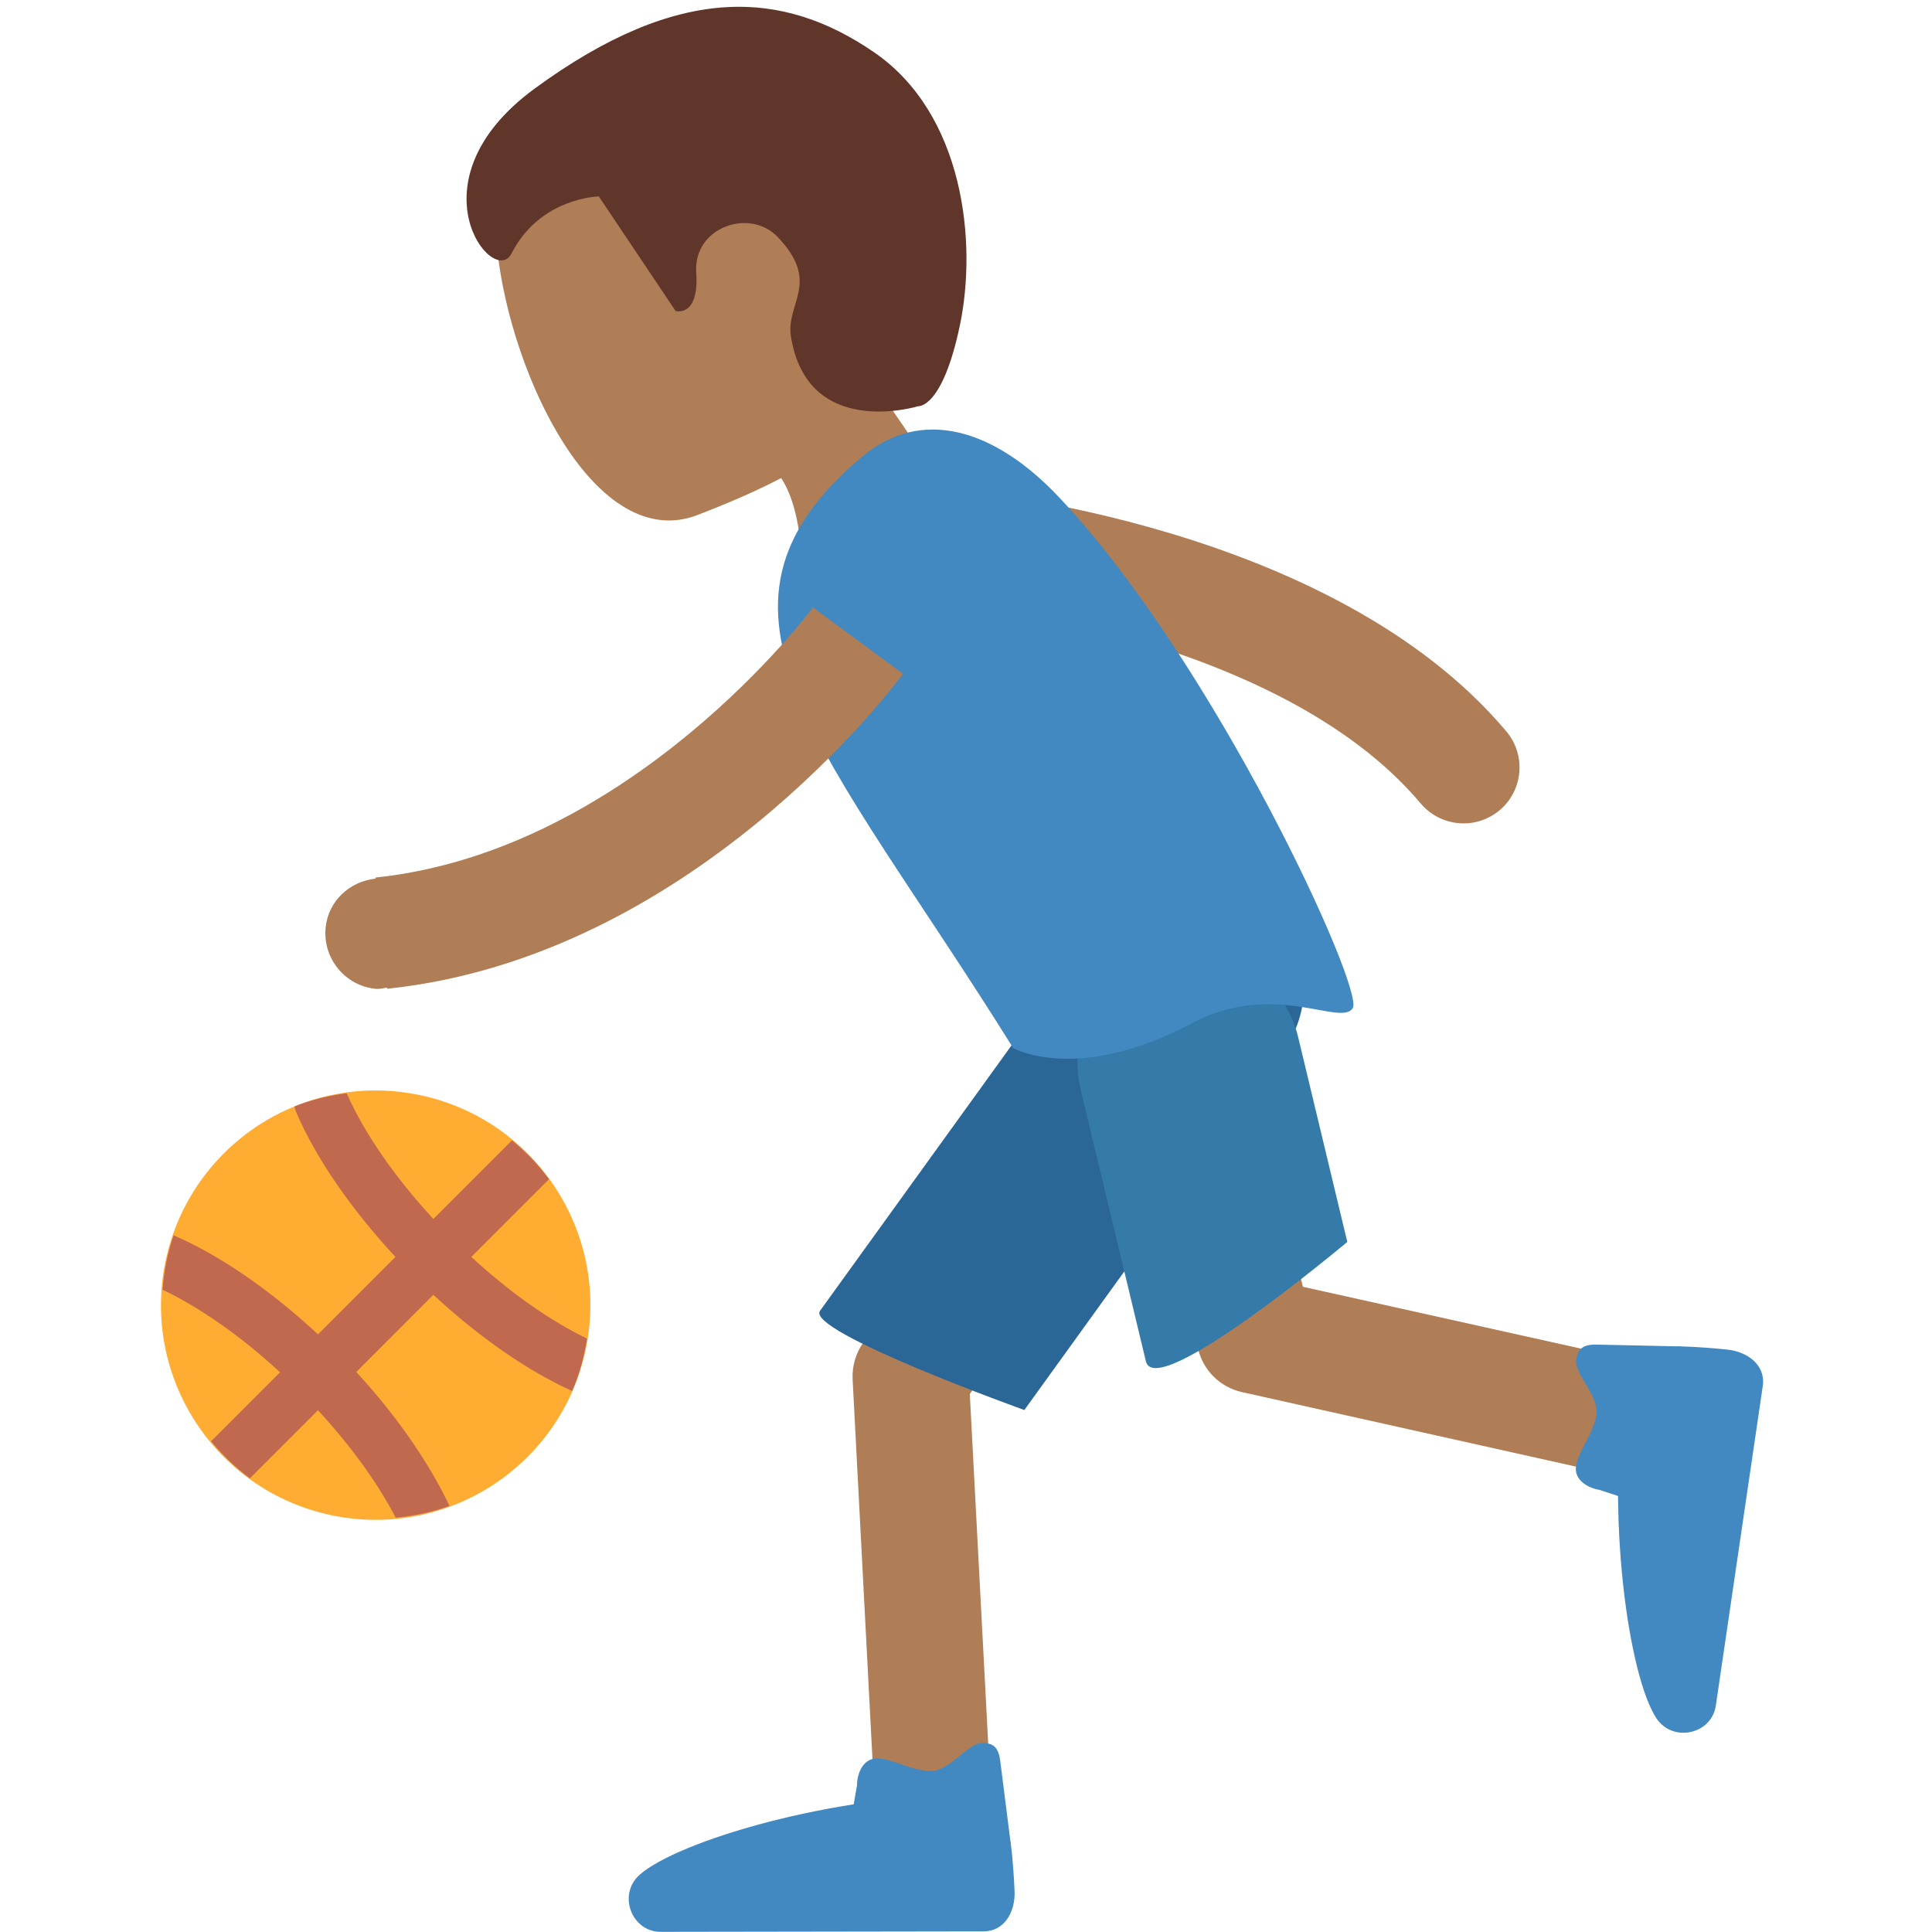 <svg xmlns="http://www.w3.org/2000/svg" viewBox="0 0 36 36"><path fill="#AF7E57" d="M30.853 27.634c-.081 0-.163-.01-.243-.028l-7.476-1.668c-.403-.094-.713-.402-.81-.805l-1.216-5.066c-.068-.282-.023-.572.129-.819.151-.247.391-.421.672-.487.085-.021.171-.031.256-.031.502 0 .935.342 1.052.832l1.06 4.415 6.821 1.517c.283.065.522.237.676.483.153.246.202.536.137.818-.094.402-.403.713-.807.81-.083.019-.167.029-.251.029zM11.318 4.474c-1.158.564.52 2.167.439 3.483-.052.909 1.722.595 1.722.595s1.159-.564 1.425 1.455c.262 2.017 3.141 2.05 2.877.03-.266-2.016-2.131-2.69-1.612-4.435 1.239-4.176-4.851-1.128-4.851-1.128z"/><path fill="#AF7E57" d="M27.516 15.314c-.373.089-.779-.03-1.043-.342-2.682-3.189-8.798-3.763-8.859-3.769-.572-.05-.997-.556-.946-1.129.05-.572.548-.998 1.127-.947.286.024 7.034.65 10.275 4.503.37.441.313 1.098-.128 1.469-.129.107-.275.178-.426.215zM17.47 35.301c-.598.028-1.107-.435-1.135-1.031l-.448-8.575c-.011-.243.061-.486.203-.684l5.246-7.271c.184-.255.469-.417.782-.445.259-.023.518.048.73.2.235.17.391.421.438.707.046.286-.022.573-.191.806l-5.024 6.966.431 8.195c.022.48-.28.925-.737 1.079-.077.025-.158.043-.242.051l-.053.002z"/><path fill="#2A6797" d="M15.28 24.425l5.246-7.271c.672-.932 1.976-1.144 2.909-.47.934.673 1.144 1.977.471 2.909l-4.819 6.681c-.001-.001-4.083-1.467-3.807-1.849z"/><path fill="#357BAA" d="M21.352 25.366L20.136 20.3c-.27-1.119.421-2.245 1.541-2.513 1.119-.268 2.244.421 2.513 1.541l.915 3.814c-.001 0-3.569 2.993-3.753 2.224z"/><path fill="#4289C1" d="M18.333 35.988c.383-.001.591-.366.572-.758-.03-.626-.072-.881-.072-.881-.062-.299-.324-.912-.688-.912-2.642 0-5.538.879-6.23 1.5-.409.367-.146 1.061.397 1.06l6.021-.009zm6.875-17.207c-.208.365-1.473-.525-2.99.281-2.156 1.146-3.339.467-3.339.467-3.486-5.595-6.243-8.149-2.809-11.024 1.097-.918 2.454-.523 3.663.76 2.913 3.089 5.684 9.152 5.475 9.516z"/><path fill="#B39155" d="M11.456 5.045c-1.292.498-1.379-.954-.764-1.773.867-1.155 3.366-1.697 4.665-1.06 1.297.637 1.728 2.432.86 3.587-.613.817-.652 2.054-1.083.26-.43-1.793-1.083.261-1.298-.636-.216-.897-2.38-.378-2.38-.378z"/><path fill="#AF7E57" d="M15.148 11.32c-.033.046-3.381 4.532-8.152 5.032l.002.02c-.483.051-.884.417-.931.919-.053.573.367 1.082.941 1.135.07.006.135-.014.203-.023l.003.021c5.678-.594 9.456-5.654 9.613-5.869l-1.679-1.235z"/><ellipse transform="rotate(-80.781 7 24.32)" fill="#FFAC33" cx="7" cy="24.32" rx="4" ry="4"/><path fill="#C1694F" d="M8.075 24.127c.849.786 1.747 1.413 2.586 1.793.135-.307.223-.636.277-.978-.697-.337-1.44-.862-2.156-1.521l1.448-1.448c-.197-.271-.432-.51-.69-.724l-1.465 1.465c-.717-.779-1.286-1.595-1.615-2.343-.34.046-.669.121-.976.248.014.035.018.065.033.1.373.872 1.03 1.815 1.851 2.702l-1.442 1.442c-.883-.818-1.823-1.471-2.691-1.845-.111.322-.18.661-.206 1.014.706.336 1.462.868 2.189 1.538l-1.285 1.286c.214.258.453.492.724.69l1.268-1.268c.658.714 1.136 1.401 1.448 2.002.349-.033.685-.104 1.003-.22-.396-.834-1.015-1.712-1.737-2.495l1.436-1.438z"/><path fill="#AF7E57" d="M17.255 5.459c-.262 2.342-2.251 3.358-4.247 4.134-1.904.741-3.484-2.589-3.74-4.915C9.01 2.336 11.747.549 13.875.788s3.642 2.33 3.38 4.671z"/><path fill="#60352A" d="M9.962 1.651c2.704-1.981 4.635-1.834 6.321-.68 1.674 1.146 1.929 3.534 1.603 5.091-.326 1.557-.776 1.507-.776 1.507s-2.07.636-2.373-1.306c-.096-.614.567-.999-.248-1.849-.525-.547-1.574-.176-1.516.665.058.841-.384.716-.384.716L11.158 3.66s-1.095.019-1.627 1.064c-.333.657-1.931-1.343.431-3.073z"/><path fill="#4289C1" d="M18.353 34.699h-1.977c-.185 0-.595-.158-.595-.35l.188-1.084c0-.193.096-.5.376-.5s.64.235.999.235.688-.522.96-.522c.211 0 .305.084.336.35l.193 1.521c0 .193-.295.35-.48.35zm14.494-8.875c.056-.379-.275-.638-.665-.677-.624-.062-.882-.058-.882-.058-.305.017-.949.186-1.003.546-.388 2.614.055 5.607.568 6.383.303.458 1.028.301 1.107-.237l.875-5.957z"/><path fill="#4289C1" d="M31.575 25.615l-.291 1.955c-.027.183-.243.565-.434.537l-1.044-.345c-.19-.028-.481-.169-.439-.446.041-.277.326-.599.379-.954.053-.355-.415-.757-.375-1.026.031-.209.128-.289.396-.281l1.533.033c.19.029.302.344.275.527z"/></svg>